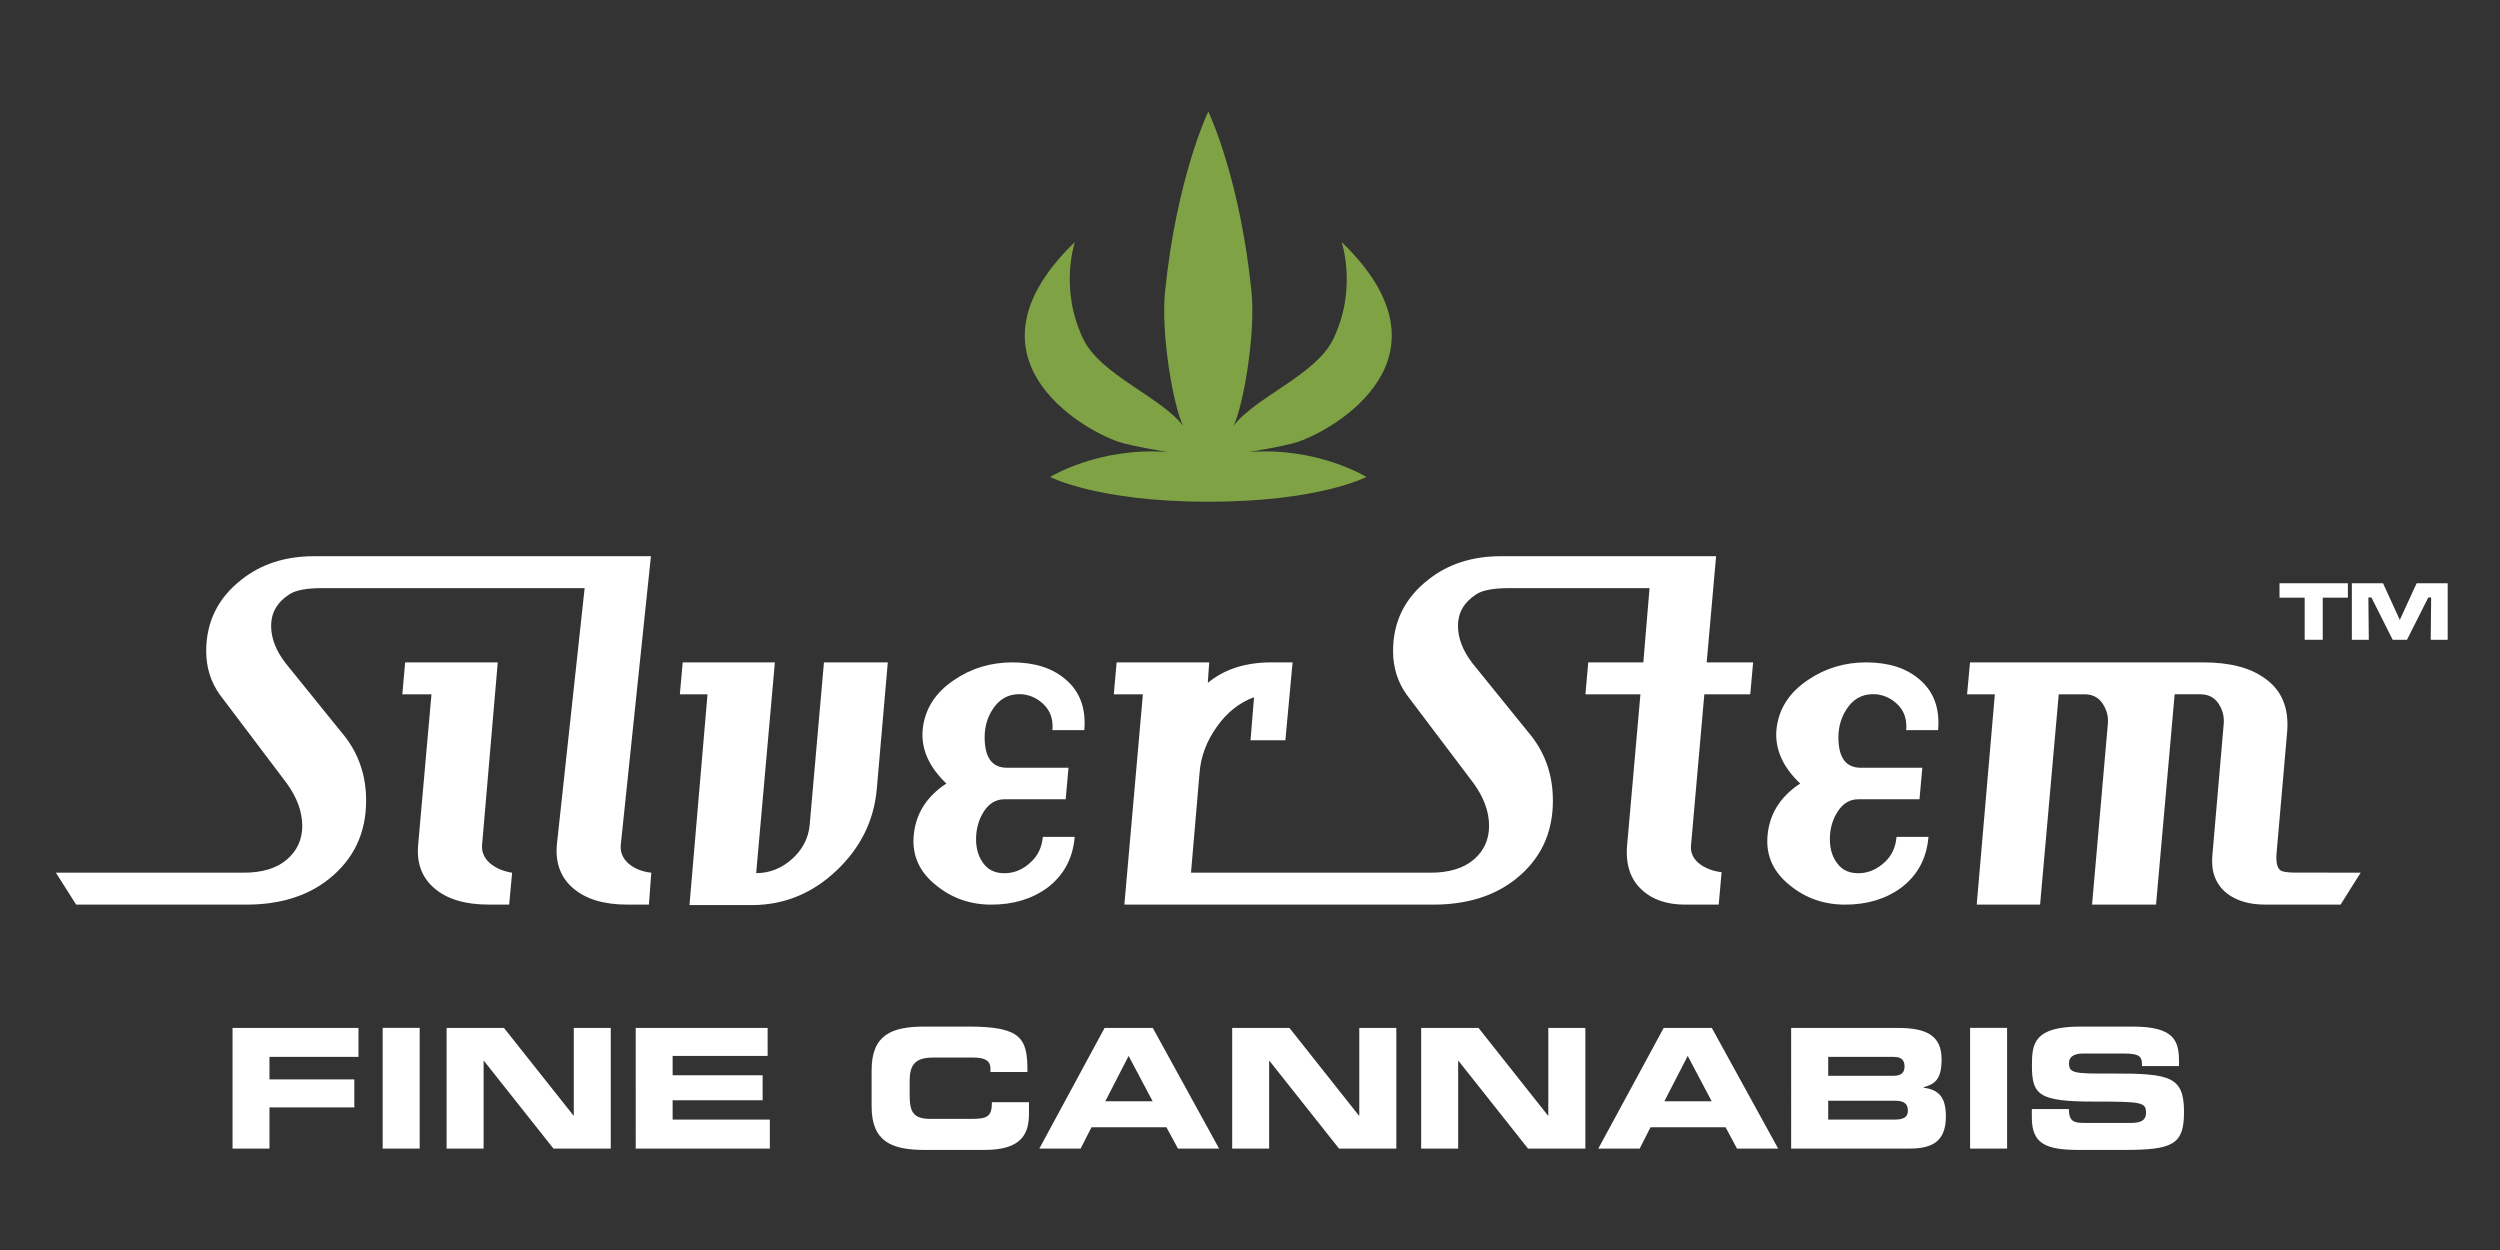 <?xml version="1.0" encoding="UTF-8"?>
<!-- Generator: Adobe Illustrator 16.0.0, SVG Export Plug-In . SVG Version: 6.00 Build 0)  -->
<!DOCTYPE svg PUBLIC "-//W3C//DTD SVG 1.1//EN" "http://www.w3.org/Graphics/SVG/1.1/DTD/svg11.dtd">
<svg version="1.1" id="Layer_1" xmlns="http://www.w3.org/2000/svg" xmlns:xlink="http://www.w3.org/1999/xlink" x="0px" y="0px" width="566.93px" height="283.46px" viewBox="0 0 566.93 283.46" enable-background="new 0 0 566.93 283.46" xml:space="preserve">
<rect x="0" y="0" width="566.93" height="283.46" fill="#333333" stroke="none"/>
<path fill="#FFFFFF" d="M116.137,197.904l-0.674,7.232h-4.627c-5.278,0-9.357-1.192-12.244-3.629  c-2.874-2.411-4.152-5.704-3.77-9.897l3.021-34.161h-6.609l0.644-7.237h20.997l-3.555,41.398  C109.002,195.376,112.947,197.461,116.137,197.904 M140.771,191.61l6.84-65.477h-39.663h-5.611H71.219  c-6.491,0-11.974,1.762-16.442,5.301c-5.341,4.166-8.016,9.579-8.016,16.214c0,3.752,1.056,7.071,3.135,9.951l15.07,19.948  c2.372,3.246,3.58,6.501,3.58,9.756c0,3.077-1.176,5.635-3.485,7.617c-2.3,1.984-5.578,2.982-9.816,2.982H12.677l4.588,7.24h38.623  c7.571,0,13.77-1.921,18.594-5.722c5.688-4.493,8.546-10.443,8.546-17.866c0-5.545-1.604-10.404-4.857-14.585l-13.443-16.624  c-2.166-2.818-3.246-5.627-3.246-8.421c0-2.961,1.358-5.341,4.125-7.143c1.439-0.953,3.944-1.413,7.556-1.413h28.54h5.602h25.275  l-6.307,58.239c-0.35,4.193,0.918,7.486,3.791,9.897c2.874,2.437,6.945,3.637,12.229,3.637h4.857l0.548-7.24  C144.39,197.597,140.421,195.509,140.771,191.61 M183.6,187.184c-0.293,2.952-1.643,5.502-4,7.628  c-2.388,2.118-5.087,3.19-8.12,3.19l4.239-47.79h-20.903l-0.643,7.237h6.27l-4.088,47.798h14.484  c7.143-0.095,13.429-2.683,18.863-7.835c5.437-5.147,8.484-11.306,9.127-18.448l2.498-28.752h-14.475L183.6,187.184z   M245.89,165.576c0.412-4.978-1.016-8.843-4.342-11.587c-2.952-2.516-6.952-3.777-11.983-3.777c-4.913,0-9.316,1.341-13.196,3.99  c-4.326,2.898-6.707,6.684-7.143,11.374c-0.341,4.302,1.437,8.349,5.389,12.108c-4.611,3.008-7.079,7.063-7.437,12.095  c-0.301,4.414,1.429,8.087,5.182,11.038c3.539,2.873,7.683,4.327,12.444,4.327c4.976,0,9.199-1.28,12.651-3.785  c3.737-2.812,5.848-6.658,6.253-11.58h-7.222c-0.215,2.38-1.143,4.316-2.778,5.786c-1.618,1.5-3.381,2.301-5.349,2.437  c-2.302,0.151-4.038-0.541-5.238-2.057c-1.181-1.509-1.777-3.381-1.777-5.617c0-2.383,0.597-4.478,1.777-6.327  c1.2-1.839,2.754-2.752,4.707-2.752h13.841l0.634-7.145h-13.943c-3.374,0-5.071-2.291-5.071-6.925c0-2.668,0.762-5.009,2.326-7.04  c1.562-2.001,3.658-2.914,6.324-2.69c1.952,0.23,3.604,1.079,4.983,2.539c1.364,1.475,1.936,3.334,1.739,5.588H245.89z   M389.163,126.134h-12.077h-2.429h-34.285c-6.507,0-11.989,1.762-16.449,5.301c-5.358,4.166-8.015,9.579-8.015,16.214  c0,3.752,1.054,7.071,3.134,9.951l15.07,19.948c2.38,3.246,3.569,6.501,3.569,9.756c0,3.077-1.164,5.635-3.467,7.617  c-2.309,1.984-5.586,2.982-9.825,2.982h-54.304l1.958-22.831c0.295-3.596,1.597-7.014,3.914-10.276  c2.292-3.236,5.104-5.476,8.428-6.688l-0.801,9.759h7.904l1.634-17.655h-4.842c-5.848,0-10.641,1.546-14.385,4.642l0.315-4.642  h-20.99l-0.642,7.237h6.595l-4.198,47.695h11.815h2.667h55.559c7.586,0,13.777-1.921,18.609-5.722  c5.706-4.493,8.53-10.443,8.53-17.866c0-5.545-1.596-10.404-4.832-14.585l-13.46-16.624c-2.148-2.818-3.236-5.627-3.236-8.421  c0-2.961,1.35-5.341,4.127-7.143c1.421-0.953,3.934-1.413,7.545-1.413h31.769l-1.405,16.841h-12.49l-0.644,7.237h12.475  l-3.023,34.282c-0.372,4.326,0.754,7.691,3.35,10.063c2.372,2.221,5.657,3.35,9.841,3.35h7.586l0.651-7.358  c-3.326-0.356-7.31-2.388-6.935-6.055l3.021-34.282h10.413l0.651-7.237h-10.53L389.163,126.134z M439.508,165.576  c0.428-4.978-1.009-8.843-4.324-11.587c-2.96-2.516-6.961-3.777-12.008-3.777c-4.896,0-9.284,1.341-13.188,3.99  c-4.335,2.898-6.707,6.684-7.15,11.374c-0.342,4.302,1.436,8.349,5.396,12.108c-4.604,3.008-7.078,7.063-7.43,12.095  c-0.3,4.414,1.421,8.087,5.16,11.038c3.531,2.873,7.689,4.327,12.451,4.327c4.999,0,9.221-1.28,12.649-3.785  c3.755-2.812,5.85-6.658,6.261-11.58h-7.245c-0.19,2.38-1.111,4.316-2.729,5.786c-1.651,1.5-3.405,2.301-5.365,2.437  c-2.293,0.151-4.047-0.541-5.222-2.057c-1.213-1.509-1.8-3.381-1.8-5.617c0-2.383,0.587-4.478,1.8-6.327  c1.175-1.839,2.739-2.752,4.684-2.752h13.839l0.644-7.145h-13.944c-3.403,0-5.086-2.291-5.086-6.925c0-2.668,0.785-5.009,2.332-7.04  c1.549-2.001,3.659-2.914,6.327-2.69c1.943,0.23,3.585,1.079,4.99,2.539c1.356,1.475,1.921,3.334,1.721,5.588H439.508z   M519.89,197.873c-1.475-0.054-2.378-0.213-2.752-0.515c-0.787-0.572-1.057-1.96-0.856-4.104l2.388-27.363  c0.421-5.347-1.231-9.34-4.983-11.997c-3.303-2.462-8.007-3.683-14.047-3.683h-52.901l-0.659,7.237h6.294l-4.111,47.688h14.372  l4.229-47.688h5.85c1.809,0,3.168,0.705,4.104,2.11c0.937,1.411,1.342,2.944,1.183,4.596l-3.58,40.981h14.508l4.222-47.688h5.84  c1.801,0,3.16,0.705,4.104,2.11c0.937,1.411,1.326,2.944,1.183,4.596l-2.588,29.966c-0.3,3.594,0.785,6.409,3.239,8.42  c2.229,1.736,5.127,2.596,8.647,2.596h17.207l4.547-7.232C534.952,197.904,520.208,197.889,519.89,197.873"/>
<path fill="#FFFFFF" d="M52.734,233.104h28.559v6.568H61.107v5.101h19.245v6.36H61.107v9.333h-8.373V233.104z M86.779,260.467h8.392  v-27.373h-8.392V260.467z M101.277,260.467h8.392v-19.892h0.081l15.764,19.892h12.988v-27.362h-8.382v19.882h-0.062l-15.771-19.882  h-13.009V260.467z M144.162,260.467h30.412v-6.578h-22.04v-4.386h20.409v-5.668h-20.409v-4.383h21.542v-6.348h-29.914V260.467z   M197.656,250.87c0,7.999,4.495,9.902,12.047,9.902h13.556c8.412,0,10.083-3.624,10.083-8.251v-2.572h-8.403  c0,3.4-1.123,3.785-4.911,3.785h-8.948c-3.978,0-4.798-1.508-4.798-5.485v-2.937c0-3.4,0.82-5.486,5.263-5.486h9.123  c2.511,0,3.939,0.567,3.939,2.539v0.741h8.381c0.083-7.745-1.446-10.308-13.413-10.308h-9.87c-7.553,0-12.047,1.883-12.047,9.893  V250.87z M235.69,260.467h9.365l2.47-4.839h16.987l2.621,4.839h9.325l-15.034-27.362h-10.933L235.69,260.467z M255.938,239.452  l5.447,10.284h-10.733L255.938,239.452z M279.425,260.467h8.381v-19.892h0.082l15.763,19.892h12.998v-27.362h-8.402v19.882h-0.082  l-15.752-19.882h-12.988V260.467z M322.278,260.467h8.392v-19.892h0.082l15.763,19.892h12.998v-27.362h-8.402v19.882h-0.071  l-15.753-19.882h-13.008V260.467z M362.449,260.467h9.384l2.462-4.839h17.017l2.594,4.839h9.332l-15.044-27.362H377.28  L362.449,260.467z M382.728,239.452l5.435,10.284h-10.73L382.728,239.452z M406.182,260.467h26.729c4.809,0,8.36-1.254,8.36-7.258  c0-4.121-1.366-6.094-5.042-6.54v-0.12c2.35-0.67,4.07-1.58,4.07-6.269c0-5.365-3.249-7.176-9.951-7.176h-24.167V260.467z   M414.586,239.673h14.863c1.538,0,2.449,0.569,2.449,2.156c0,1.539-0.911,2.127-2.449,2.127h-14.863V239.673z M414.586,249.616  h15.034c1.832,0,3.037,0.413,3.037,2.274c0,1.583-1.205,1.998-3.037,1.998h-15.034V249.616z M446.761,260.467h8.392v-27.373h-8.392  V260.467z M460.761,253.391c0,5.933,3.058,7.382,10.689,7.382h10.175c11.138,0,13.648-1.206,13.648-8.587  c0-7.976-3.028-8.776-16.078-8.735c-8.988,0.041-10.002-0.041-10.002-2.41c0-1.478,1.277-2.127,3.17-2.127h9.303  c3.856,0,4.08,0.842,4.08,2.837h8.392v-0.861c0-4.81-0.91-8.09-10.579-8.09h-11.724c-10.569,0-11.054,3.816-11.054,8.779  c0,6.712,1.467,8.23,14.083,8.23c10.81,0,11.792,0.141,11.792,2.519c0,2.128-1.82,2.32-3.593,2.32h-10.287  c-2.408,0-3.583-0.233-3.624-3.142h-8.392V253.391z"/>
<path fill="#7FA344" d="M283.128,102.512c15.619-1.229,26.727,5.65,26.727,5.65s-10.68,5.617-35.834,5.617h-0.028  c-25.154,0-35.844-5.617-35.844-5.617s11.1-6.878,26.729-5.65c0,0-8.284-1.331-11.177-2.307  c-8.305-2.766-37.021-19.196-9.942-45.327c0,0-3.652,10.696,1.964,22.137c3.922,8.007,17.664,13.072,22.555,19.553  c-2.412-5.241-5.004-21.189-4.083-30.354c2.557-25.356,9.434-40.121,9.797-40.874v-0.077l0.005,0.028l0.023-0.028  c0,0,0.005,0.049,0.005,0.077c0.357,0.753,7.232,15.518,9.785,40.874c0.913,9.165-1.66,25.113-4.07,30.354  c4.885-6.481,18.62-11.546,22.541-19.553c5.617-11.441,1.96-22.137,1.96-22.137c27.083,26.13-1.631,42.561-9.931,45.327  C291.426,101.181,283.128,102.512,283.128,102.512"/>
<g>
	<path fill="#FFFFFF" d="M532.435,132.266v3.266h-5.706v9.55h-4.094v-9.55h-5.706v-3.266H532.435z"/>
	<path fill="#FFFFFF" d="M540.403,132.266l3.804,8.32l3.823-8.32h7.035v12.816h-3.845l0.098-9.588h-0.654l-4.824,9.588h-3.246   l-4.822-9.588h-0.692l0.095,9.588h-3.842v-12.816H540.403z"/>
</g>
</svg>